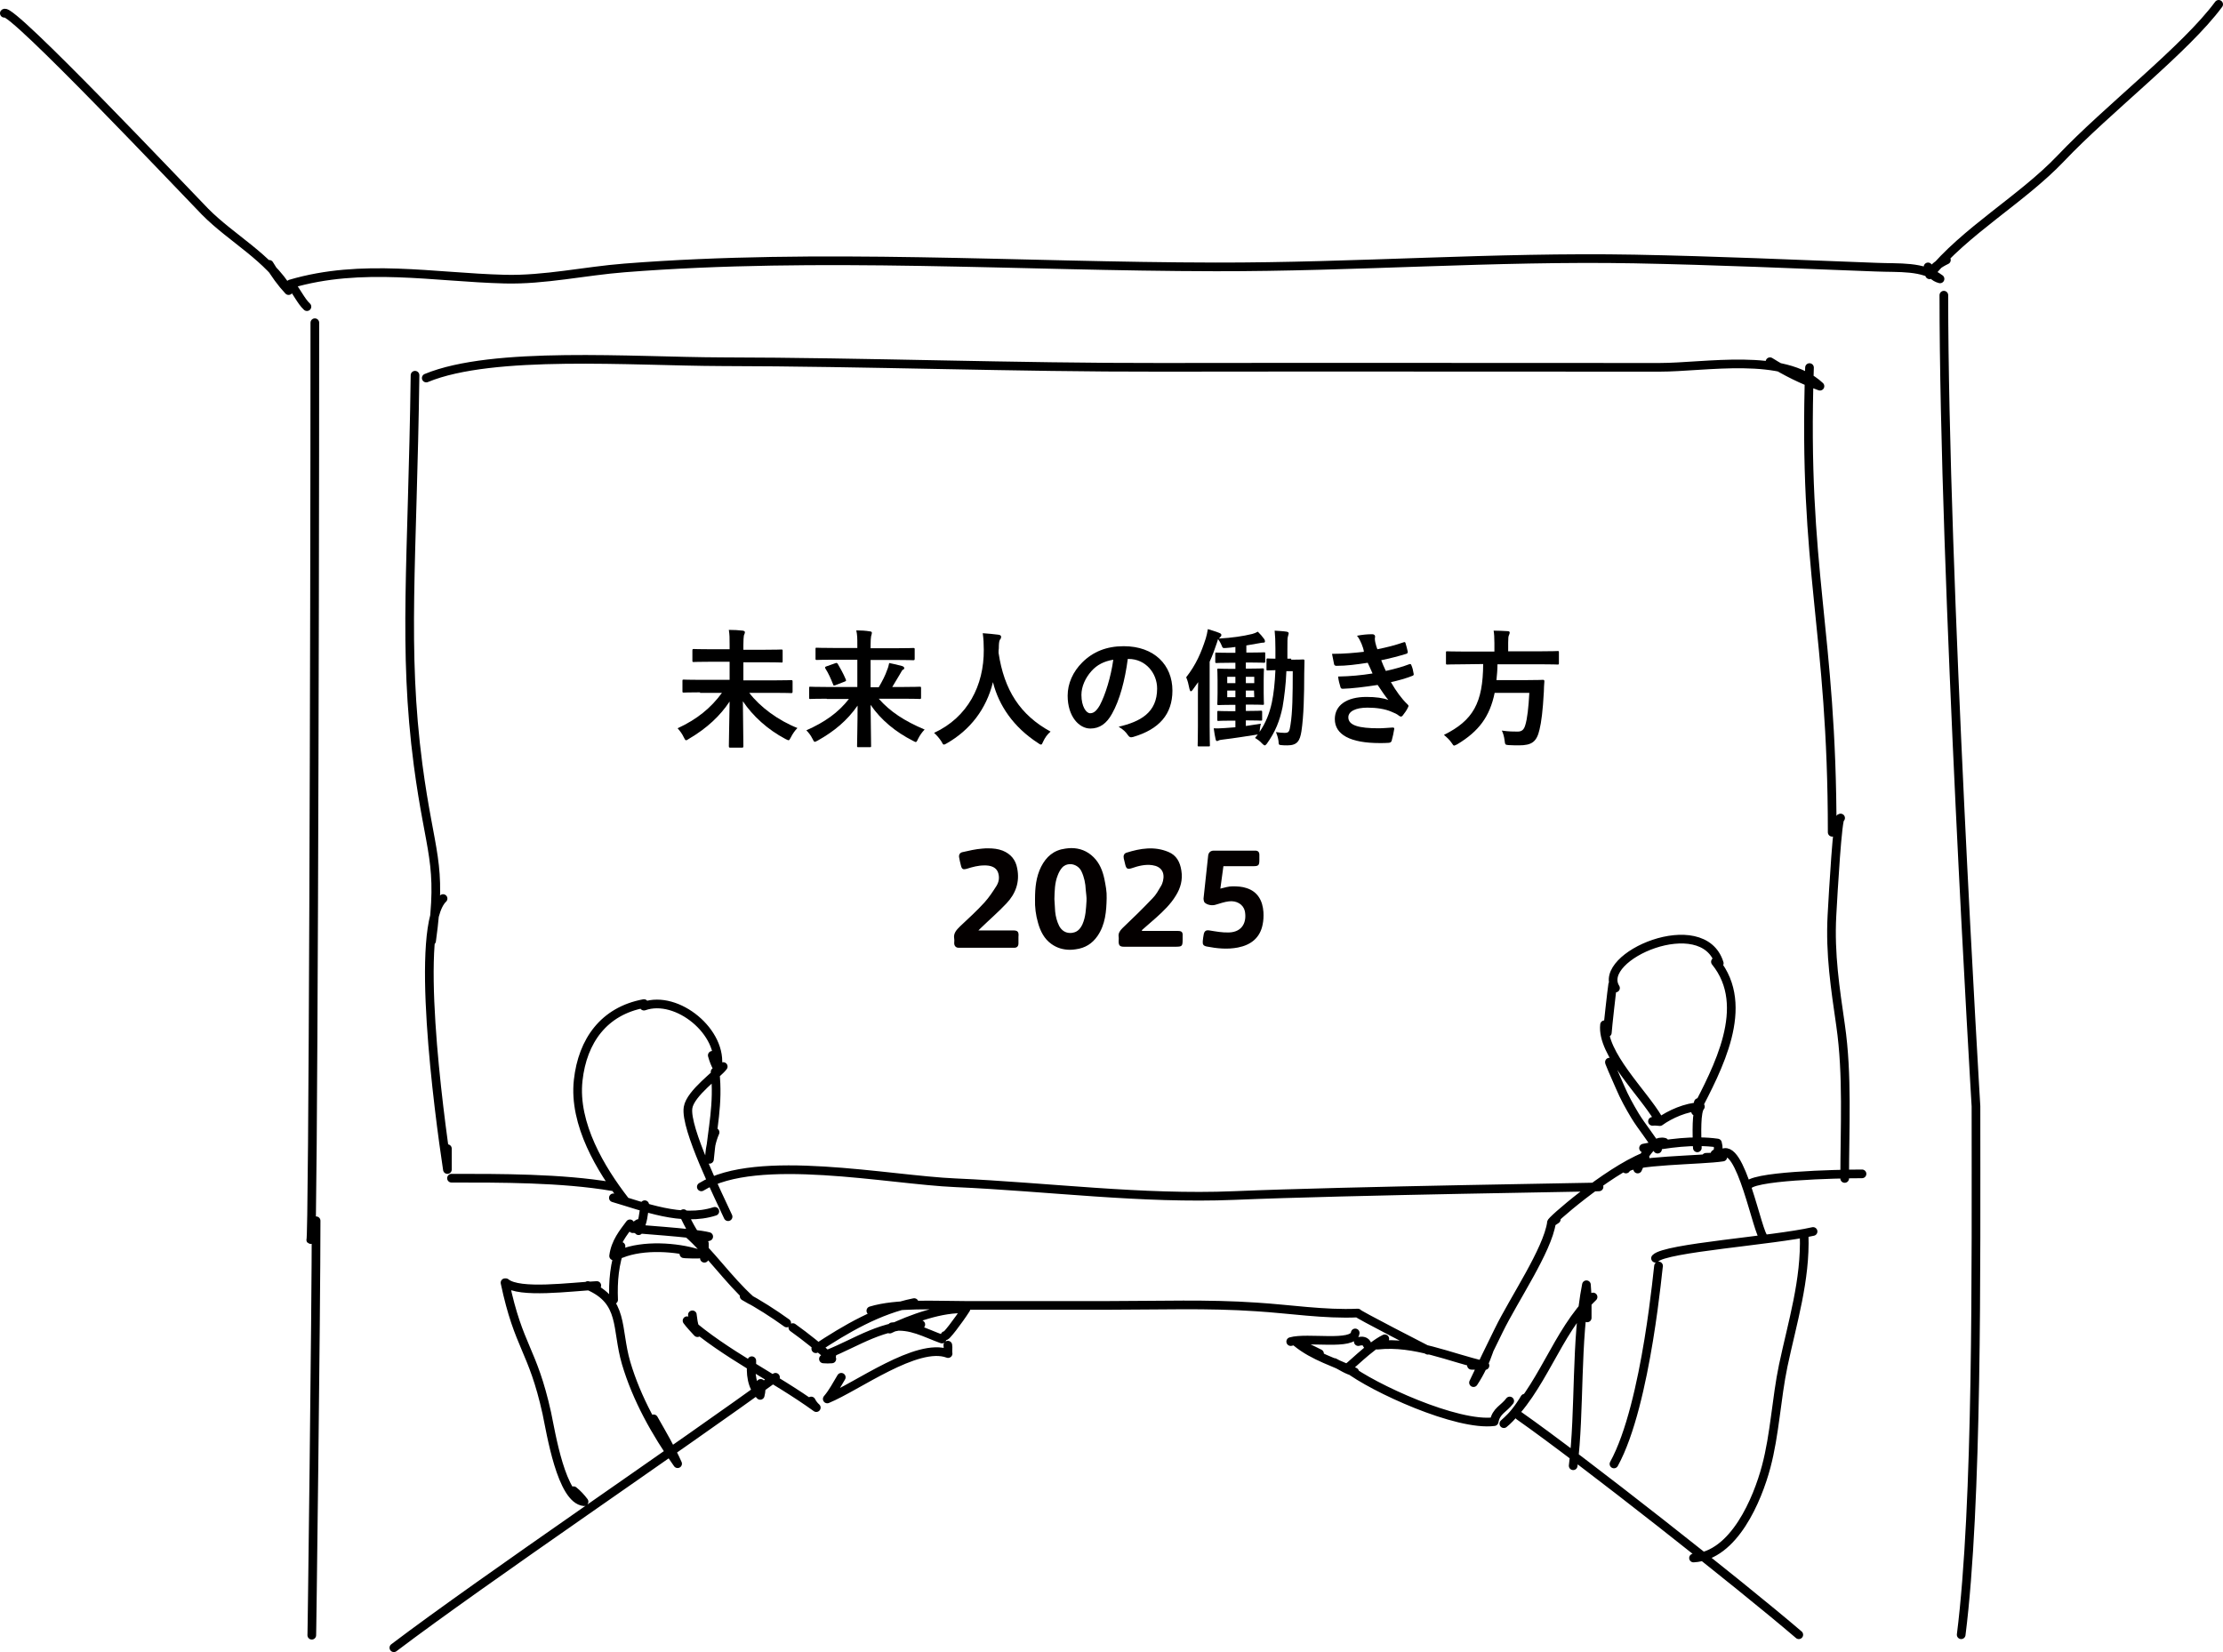<?xml version="1.0" encoding="utf-8"?>
<!-- Generator: Adobe Illustrator 21.1.0, SVG Export Plug-In . SVG Version: 6.00 Build 0)  -->
<svg version="1.1" id="レイヤー_1" xmlns="http://www.w3.org/2000/svg" xmlns:xlink="http://www.w3.org/1999/xlink" x="0px"
	 y="0px" viewBox="0 0 872 648.1" style="enable-background:new 0 0 872 648.1;" xml:space="preserve">
<style type="text/css">
	.st0{fill:none;stroke:#000000;stroke-width:3.402;stroke-linecap:round;stroke-linejoin:round;stroke-miterlimit:10;}
	.st1{fill:#040000;}
</style>
<g>
	<path class="st0" d="M1.7,5.2c2.4-2.7,70.1,69,78.8,77.9c10.4,10.5,24.9,17.9,32.7,30.9c-2.9-3.1-5.4-6.6-7.6-10.3 M763.5,102
		c-2.7,1.3-5.4,3-6.6,5.8c13.9-17.2,36.3-29.7,51.5-45.7c18.3-19.3,49-42.9,61.9-60.4 M762.5,115.8c0,109.3,12.6,318.2,12.6,318.2
		c0,62.5,0.7,155.8-5.8,207.3 M124,478.9c0,34.8-1.7,168.7-1.7,162.4 M173.8,352.5c-11.4,10.8-1.7,83.9,1.7,106.3v-8.2 M685.5,465.6
		c-0.3-4.3,35.2-5.1,44.9-5.1 M722,320.9c-1.2-1-2.9,29.3-3.4,38.3c-0.8,15.1,1.3,28.5,3.4,43.1c2.8,19.4,1.6,40.1,1.6,60
		 M275.1,465.6c21.8-13.5,73.4-2.7,99.8-1.6c36.2,1.6,73,6.5,109.2,5c45-1.9,145.6-3.3,143.1-3.4 M177.1,462.2
		c18.7,0,43.2-0.1,63.1,3.3 M243.6,488.9c-2.6,6.7-3.2,13.8-2.9,21 M247.1,480.1c-2.6,3.5-5.7,7.2-6.4,12.6 M243.7,491.8
		c8.6-3.5,21.6-2.7,30.2,0c3,0.4-7.7,0.1-5.3,0 M709.8,144.2c-2.7,80.4,8.9,102.4,8.9,182.3v-6.1 M162.8,147.2
		c-1,73.5-4.8,106.9,1.2,152.8c4.7,35.5,9.6,38.1,5.3,69.1 M167.2,148.3c26.1-10.8,80.9-6.5,115.8-6.4c57.5,0.1,114.9,2.3,172.3,2.2
		c65.2-0.1,130.4,0,195.6,0c18.2,0,48.7-6,63,7.4c-6.9-2.5-13.4-5.7-19.6-9.6 M120.4,120.3c-2.4-2.2-4.2-6.4-6.5-8.9
		c28.1-8.3,56.2-2.6,84.1-1.9c15.6,0.4,31.5-3.2,47-4.4c76.5-6,155-0.5,231.8-0.4c54.9,0.1,109.4-4.1,164.3-3.1
		c31.6,0.6,63.2,2,94.8,3.2c9.2,0.4,18.2-0.6,25.1,4.6c-2.3-0.6-3.8-2.2-4.7-4.7 M123.5,126.6c0,128.5-0.7,361-1.6,359.8 M294.9,538
		c0-1.4,0-2.8,0-4.2c-0.7,4.9,0,10.2,3.3,13.6c0.4-1.6,0.5-3.1,0.2-4.7 M271.6,515.8c0.1,0.3,0.2,4.7,2,7c-1.2-1.3-3-3.2-4.1-4.7
		c15,13.2,34.4,22.3,50.7,34.1c-0.8-0.7-1.5-1.6-2-2.6 M371.9,531c-12.1-4.6-35.7,13-47.4,17.8c2.3-2.7,3.6-5.4,5.5-8.5 M371.9,531
		c-0.2-1.1,0.1-2.2-0.1-3.3 M349,521.4c8.3-4,20.5-8.5,29.9-7.9c-2.8,4.4-8.4,11.8-8.2,10.4 M349.9,520.5c7.4-1,12.9,2.4,19.6,4.8
		 M269.6,483.6c9.1,8,15.9,18.3,24.9,26.4c-0.9-0.5-1.8-1-2.6-1.5c5.8,3.1,11.4,6.7,16.7,10.5 M311,520.8
		c5.3,3.8,10.4,7.9,15.3,12.3c-0.9,0.1-2.4,0.1-3.3,0c1.8-1,1.1-1.1,3-0.9c1.1-1-1.3-1-1.3-1c11.8-4.7,21.3-11.9,36.5-11.6
		 M276.3,487.8v5.8 M268.1,476.1c1.8,4.1,5.7,11.3,7,10.5 M248.3,481.9c-0.1,0.3,23.6,1.6,29.7,3.2c-1,0.4-1.8,0-2.9,0.3
		 M252.9,472.6c-0.4,3.6-0.7,6.9-2.4,10.2c0.1-1,0.1-1.9-0.1-2.8c-0.8,0.5-1.6,1.2-2.2,2 M280.5,420.5c1.4,12.5-1.1,22.2-2.2,34.3
		c0-3.6,0.8-7.4,2.2-10.6 M252.6,394.7c13-4.6,31.2,10.3,28.8,24.3c-0.9-1.6-1.5-3.2-2-5 M252.6,393.7
		c-15.7,2.9-24.1,14.6-25.8,30.1c-1.9,17.2,9,35.1,18.2,47c-1.5-0.4-2.9-0.4-4.4-0.9c12,3.5,26.8,9.5,39.8,5.3 M285.6,477.3
		c-3.4-7.5-17-34.7-15.7-42.8c0.9-5.7,11.7-13.2,13.8-16.1 M198.1,503.2c5.4,25.6,10.8,25.9,16.4,51.2c1.6,7.5,5.7,33.9,14.6,34.7
		c-1.2-1.6-2.6-3.1-4.1-4.3 M230.6,504.3c14.4,6.1,11,16.7,15,30.4c4.1,13.9,11.6,27.4,20.2,39.5c-2.7-6-6.1-11.8-9.4-17.6
		 M198.4,503.2c5.3,4.4,25.4,1.6,35.7,1.1 M631.9,417.7c-2.3-4.5,2.8,7,3.6,8.8c1.7,4,3.6,7.4,5.8,11.1c2.8,4.6,6.4,8.7,8.9,13.2
		 M648.2,439.9c1-0.1,2,0,2.9,0.1c4-2.9,10.3-5.7,15.9-5.9c-1.7,1.9-1.4,10.7-1.2,16.2 M633.7,387.6c-7.7-12.4,34.3-30.5,40.7-9.7
		c-0.5-0.1-1-0.3-1.5-0.6c14.2,17.5,0.8,42-7.8,58.7c1.5-1.1,0.6-1.9,1.1-3.5 M629.4,402c-1.3,11.2,15.4,27.1,21,36.8 M632.6,386.2
		c-0.3,1.7-2,17-2.1,18.9 M622.6,517c0-4.3,0.1-8.7-0.3-13c-4.3,21.7-2.5,49.8-5.2,71 M644.7,450.4c9.3-1.9,19.8-3.3,29-2
		c1,3.7-0.7,4-1,4.3 M675.1,452.8c7.7-6.3,14.4,32,16.9,32.8 M652.9,448.1c-5.1-1.3-9.2,7.4-10.5,10.5 M637.8,458.6
		c1.3-3.5,30-3.4,38-4.7c-2.2,0-4.4,0-6.6,0.1 M506.3,526.3c6.5-1.9,24.7,1.8,25.3-3.4 M517.6,531c-2.9-1.5-6.4-3-9-4.4
		c6.8,5.6,15.2,7.8,22.8,11.6c-3.1-0.7-5.1-2.3-8-3.7 M536.3,527.5c-0.5-1.4-1.9-1.7-3.5-1.2 M624.9,508.8
		c-14.4,13.8-20.1,36.7-35,49.7c3.2-2.6,6-6.3,8.2-10 M543.2,525.2c-6,2.9-14.6,12-14.8,11.4c10.2,7.9,43.2,23,57.7,21.1
		c0.8-4.3,3.8-5,6.1-8.1 M540.3,527.7c14.8-1.6,28.1,4.8,42.2,8c-1.8-0.1-3.6,0-5.3-0.1 M608.6,479.6c-1.6,10.9-14.7,30-20.7,42.3
		c-3.3,6.7-6.8,13.9-9.9,20.5c2.6-3.9,4.6-8.2,6.1-12.6 M608.6,479.6C609.2,479.2,612.5,477,608.6,479.6 M643.6,455.1
		c0.7-0.7,2.4-0.6,1.4-1.3c-14.9,6-37.5,25.8-36.4,25.8 M707.7,484.5c0.6,17.7-4.6,34.2-8.2,51.2c-2.7,12.9-3.3,27-6.7,39.7
		c-3.4,12.8-12.6,34.9-28.5,35.8 M650.6,496.7c0-2.5-4.5,54-17.5,77.6 M649.4,493.6c3.8-4.1,46-6.9,61.8-10.5 M595.9,555.4
		c24.8,17.4,86.7,66.2,109.7,85.9 M358.6,511c-14,2.8-26.8,10.3-38.6,18.1 M304.2,540.3c-35.5,26-114.6,79.5-149.7,106.1
		 M341.6,514.2c10.2-3.1,25.2-2.1,36.7-2.1c19,0,38,0,57,0c19.1,0,38.6-0.7,57.5,0.6c12.9,0.8,26.7,3,39.8,2.4
		c-1,0,27.5,14.6,27.5,14.6"/>
</g>
<g>
	<path d="M274.6,271.6c-4.5,0-6.1,0.1-6.4,0.1c-0.5,0-0.5-0.1-0.5-0.6v-3.9c0-0.5,0-0.6,0.5-0.6c0.3,0,1.9,0.1,6.4,0.1h11.6v-7.1
		H279c-4.9,0-6.6,0.1-6.9,0.1c-0.4,0-0.5,0-0.5-0.5v-4c0-0.5,0.1-0.6,0.5-0.6c0.3,0,2.1,0.1,6.9,0.1h7.2v-1.6c0-2.9,0-4-0.3-6
		c1.9,0,3.8,0.1,5.5,0.3c0.5,0.1,0.8,0.3,0.8,0.6c0,0.5-0.3,0.9-0.4,1.3c-0.1,0.7-0.2,1.7-0.2,3.7v1.9h8c4.9,0,6.6-0.1,6.9-0.1
		c0.5,0,0.5,0.1,0.5,0.6v4c0,0.5,0,0.5-0.5,0.5c-0.3,0-2.1-0.1-6.9-0.1h-8v7.1h12.3c4.6,0,6.1-0.1,6.4-0.1c0.5,0,0.6,0.1,0.6,0.6
		v3.9c0,0.5-0.1,0.6-0.6,0.6c-0.3,0-1.9-0.1-6.4-0.1h-10c4.2,5.5,11.3,10.8,18.9,13.8c-1,1-1.9,2.3-2.6,3.7
		c-0.4,0.8-0.6,1.1-0.9,1.1c-0.2,0-0.6-0.2-1.2-0.5c-7-3.7-12.8-9-16.7-14.8c0.1,7.4,0.2,15.1,0.2,17.6c0,0.5-0.1,0.6-0.6,0.6h-4.5
		c-0.5,0-0.6-0.1-0.6-0.6c0-2.3,0.2-10.1,0.3-17.5c-3.7,5.6-8.9,10.5-15.9,14.6c-0.6,0.4-0.9,0.6-1.2,0.6c-0.3,0-0.5-0.4-0.9-1.2
		c-0.6-1.3-1.5-2.5-2.4-3.5c7.6-3.5,13.1-8,17.4-13.9h-8.6V271.6z"/>
	<path d="M324.3,274.1c-4.5,0-6.1,0.1-6.4,0.1c-0.5,0-0.5,0-0.5-0.6v-3.7c0-0.5,0-0.5,0.5-0.5c0.3,0,1.9,0.1,6.4,0.1h12v-10.7h-9.2
		c-4.8,0-6.4,0.1-6.7,0.1c-0.5,0-0.5-0.1-0.5-0.6v-3.7c0-0.5,0-0.5,0.5-0.5c0.3,0,1.9,0.1,6.7,0.1h9.2v-1c0-2.9,0-3.9-0.4-5.9
		c1.8,0,3.7,0.1,5.4,0.4c0.5,0,0.7,0.3,0.7,0.5c0,0.5-0.2,1-0.3,1.4c-0.1,0.7-0.2,1.6-0.2,3.6v1.1h10c4.8,0,6.4-0.1,6.7-0.1
		c0.5,0,0.6,0,0.6,0.5v3.7c0,0.5-0.1,0.6-0.6,0.6c-0.3,0-1.9-0.1-6.7-0.1h-10v10.7h3.2c1.4-2.4,2.6-4.7,3.3-6.8
		c0.4-0.9,0.6-1.8,0.8-2.7c1.7,0.3,3.6,0.8,5.1,1.2c0.6,0.2,0.8,0.5,0.8,0.8s-0.1,0.5-0.5,0.6c-0.3,0.2-0.6,0.7-1.2,1.8
		c-1,1.6-1.9,3.2-3,5h4.3c4.5,0,6.1-0.1,6.4-0.1c0.5,0,0.6,0,0.6,0.5v3.7c0,0.6-0.1,0.6-0.6,0.6c-0.3,0-1.9-0.1-6.4-0.1h-9.6
		c4.5,5.1,10,8.7,18,12.1c-1,1-1.9,2.3-2.6,3.7c-0.4,0.9-0.6,1.2-0.9,1.2c-0.2,0-0.5-0.2-1.1-0.5c-6.7-3.4-12.5-8.1-16.6-14.1
		c0.1,7.3,0.2,14.3,0.2,16.1c0,0.5,0,0.5-0.5,0.5h-4.5c-0.5,0-0.5,0-0.5-0.5c0-2,0.2-8.8,0.2-15.8c-4.1,5.9-9.2,10.1-15.6,13.7
		c-0.6,0.3-0.9,0.5-1.2,0.5c-0.3,0-0.5-0.4-0.9-1.2c-0.7-1.4-1.5-2.4-2.4-3.3c7.2-3.2,12.5-6.9,16.7-12.3h-8.7V274.1z M327.6,260.2
		c0.5-0.2,0.7-0.2,1,0.2c1.1,1.9,2.1,3.6,3.2,6.2c0.2,0.5,0,0.6-0.5,0.8l-3.6,1.4c-0.6,0.2-0.8,0.2-0.9-0.3c-0.9-2.3-1.9-4.5-3-6.2
		c-0.3-0.5-0.2-0.7,0.4-0.9L327.6,260.2z"/>
	<path d="M409.2,290.9c-0.4,0.9-0.5,1.2-0.9,1.2c-0.2,0-0.6-0.2-1.1-0.6c-9.6-6.2-15.4-14.7-17.7-23.9c-2.6,10.6-9,18.8-18.1,24
		c-0.5,0.3-0.9,0.5-1.1,0.5c-0.4,0-0.6-0.4-1-1.2c-0.9-1.4-1.9-2.5-2.9-3.4c13.2-6.1,19.6-18.6,19.5-32.6c0-2.2-0.1-4.3-0.4-6.5
		c2,0.1,4.4,0.4,6.2,0.6c0.7,0.1,1,0.4,1,0.8c0,0.5-0.2,0.9-0.5,1.2c-0.3,0.5-0.4,1.7-0.4,3.3c-0.1,0.6-0.1,1.2-0.1,1.8
		c2.2,14.7,8.5,24.4,20.4,30.9C410.8,288.1,409.9,289.4,409.2,290.9z"/>
	<path d="M442.4,258.4c-1.1,8.5-3.2,16.3-6.2,21.6c-2.1,3.8-4.8,5.8-8.5,5.8c-4.4,0-8.9-4.7-8.9-12.9c0-4.8,2.1-9.4,5.7-13
		c4.2-4.2,9.5-6.4,16.3-6.4c12,0,19.1,7.4,19.1,17.4c0,9.3-5.2,15.2-15.4,18.2c-1.1,0.3-1.5,0.1-2.2-0.9c-0.6-0.9-1.6-2-3.5-3.1
		c8.5-2,15.1-5.5,15.1-15c0-6-4.5-11.6-11.2-11.6h-0.3V258.4z M428.1,263.3c-2.4,2.7-3.9,6.1-3.9,9.3c0,4.6,1.9,7.2,3.4,7.2
		c1.3,0,2.4-0.7,3.8-3.1c2.2-4.1,4.4-11.3,5.3-17.9C433.1,259.4,430.3,260.8,428.1,263.3z"/>
	<path d="M506.5,258.8c3.3,0,4.3-0.1,4.6-0.1c0.5,0,0.6,0.1,0.6,0.6c0,1.7-0.1,3.2-0.1,4.8c0,8.5-0.2,16.9-1.1,22.8
		c-0.6,3.7-1.6,5.5-5.5,5.5c-0.9,0-1.6,0-2.4-0.1c-1-0.1-1-0.1-1.1-1.7c-0.2-1.2-0.5-2.3-1-3.4c1.3,0.2,2.5,0.3,3.4,0.3
		c1.7,0,1.9-0.5,2.3-3.1c0.8-4.8,0.9-11.8,0.9-21.1h-2.5c-0.2,5.2-0.8,10-1.5,14.1c-1.1,5.3-2.8,9.7-6.2,14.4
		c-0.4,0.4-0.5,0.6-0.8,0.6c-0.2,0-0.5-0.2-1-0.7c-1-1.1-1.8-1.6-2.8-2.2l1.1-1.4c-0.2,0.1-0.6,0.1-1.1,0.2
		c-3.2,0.5-8.2,1.3-12.4,1.8c-0.9,0.1-1.6,0.2-1.9,0.4c-0.1,0.1-0.4,0.2-0.7,0.2c-0.2,0-0.4-0.3-0.5-0.9c-0.2-1-0.5-2.3-0.7-4.1
		c1.5,0.1,2.8,0,4.5-0.1c1.2-0.1,2.5-0.2,4-0.3v-2.6h-1.5c-3.7,0-4.8,0.1-5.1,0.1c-0.5,0-0.5,0-0.5-0.5v-2.9c0-0.5,0-0.5,0.5-0.5
		c0.3,0,1.5,0.1,5.1,0.1h1.5v-2.5h-1.2c-3.8,0-5,0.1-5.3,0.1c-0.5,0-0.6,0-0.6-0.5c0-0.4,0.1-1.5,0.1-4.1v-5.1
		c0-2.7-0.1-3.8-0.1-4.1c0-0.5,0-0.5,0.6-0.5c0.3,0,1.6,0.1,5.3,0.1h1.2V260h-1.9c-3.9,0-5.2,0.1-5.5,0.1c-0.5,0-0.5-0.1-0.5-0.6v-3
		c0-0.5,0-0.5,0.5-0.5c0.3,0,1.6,0.1,5.5,0.1h1.9v-2.3c-1.2,0.2-2.4,0.3-3.7,0.4c-1.3,0.1-1.3,0-1.7-1c-0.4-1-0.9-1.8-1.4-2.5
		c-0.1,0.3-0.2,0.7-0.4,1.3c-0.9,2.7-1.8,5.2-2.9,7.6v25.1c0,4.9,0.1,7.3,0.1,7.6c0,0.5,0,0.5-0.5,0.5h-3.8c-0.5,0-0.5,0-0.5-0.5
		c0-0.3,0.1-2.7,0.1-7.6v-11.3c0-1.7,0-3.8,0.1-5.8l-2,2.8c-0.3,0.5-0.7,0.8-0.9,0.8c-0.2,0-0.3-0.3-0.5-0.9c-0.4-2-0.7-3.2-1.3-4.6
		c3.9-5,5.9-9.7,7.7-15.3c0.3-1.1,0.6-2.2,0.8-3.6c1.5,0.5,3.1,0.9,4.5,1.5c0.5,0.2,0.8,0.4,0.8,0.8s-0.2,0.6-0.6,1
		c-0.1,0.1-0.2,0.2-0.3,0.4c5.1-0.3,9.3-0.9,13-1.8c0.8-0.2,1.5-0.5,2.2-0.9c1,1,1.8,1.9,2.5,2.9c0.2,0.3,0.3,0.5,0.3,0.9
		s-0.2,0.5-0.6,0.5c-0.5,0-1,0.1-1.5,0.2c-1.7,0.3-3.4,0.6-5.2,0.9v2.8h1.4c3.9,0,5.2-0.1,5.5-0.1c0.5,0,0.5,0,0.5,0.5v3
		c0,0.5,0,0.6-0.5,0.6c-0.3,0-1.6-0.1-5.5-0.1h-1.6v2.4h1.2c3.8,0,5-0.1,5.3-0.1c0.5,0,0.6,0,0.6,0.5c0,0.3-0.1,1.4-0.1,4.1v5.1
		c0,2.6,0.1,3.8,0.1,4.1c0,0.5,0,0.5-0.6,0.5c-0.3,0-1.5-0.1-5.3-0.1h-1.2v2.5h0.7c3.7,0,4.8-0.1,5.1-0.1c0.5,0,0.6,0,0.6,0.5v2.9
		c0,0.5,0,0.5-0.6,0.5c-0.3,0-1.5-0.1-5.1-0.1h-0.7v2.2c1.8-0.3,3.8-0.6,5.9-0.9c-0.2,0.6-0.3,1.4-0.4,2.2l-0.1,1
		c2.4-3.5,3.9-7.3,4.8-11.5c0.7-3.3,1.2-7.7,1.4-12.7c-2,0.1-2.7,0.1-3,0.1c-0.5,0-0.5,0-0.5-0.5v-3.6c0-0.5,0-0.6,0.5-0.6
		c0.2,0,1,0.1,3,0.1c0-1.2,0-2.5,0-3.9c0-3.1-0.1-5.2-0.3-7.1c1.5,0.1,3.5,0.2,4.7,0.4c0.5,0.1,0.8,0.3,0.8,0.6
		c0,0.4-0.2,0.8-0.3,1.3c-0.2,0.6-0.2,2-0.2,5.1c0,1.2,0,2.4,0,3.6h1.5V258.8z M484.6,268v-2.5h-3.2v2.5H484.6z M484.6,273.5v-2.6
		h-3.2v2.6H484.6z M488.7,265.5v2.5h3.3v-2.5H488.7z M491.9,270.9h-3.2v2.6h3.3L491.9,270.9L491.9,270.9z"/>
	<path d="M534.1,252.6c-0.5-1.1-0.9-2.1-1.8-3.2c2-0.4,4-0.6,6-0.6c0.7,0,1.1,0.4,1.1,0.9c0,0.3-0.1,0.6-0.1,0.9
		c0,0.5,0.1,1,0.2,1.5c0.3,1.3,0.5,1.8,0.8,2.6c3.9-0.8,6.7-1.5,10.2-2.7c0.5-0.2,0.7-0.1,0.8,0.2c0.3,1,0.7,2.4,0.9,3.4
		c0.1,0.5-0.2,0.8-0.6,0.9c-3.3,1-6.4,1.8-9.8,2.5c0.5,1.3,1.1,2.8,1.8,4.2c4.1-0.9,6.7-1.7,9.1-2.6c0.5-0.2,0.8-0.1,0.9,0.3
		c0.5,1.1,0.7,2.1,0.9,3.3c0.1,0.4,0.1,0.7-0.4,0.9c-2.5,1-5.7,1.9-8.5,2.5c2.1,3.6,4.1,6.4,6.5,8.7c0.5,0.5,0.5,0.6,0.2,1.2
		c-0.5,1.1-1.2,2.1-2,3.1c-0.3,0.4-0.5,0.5-0.8,0.5c-0.2,0-0.4-0.1-0.7-0.3c-0.8-0.7-1.8-1.1-3-1.6c-2.5-1.1-5.9-1.6-9.4-1.6
		c-4.7,0-7.5,1.5-7.5,3.8c0,3.2,4.2,4.3,11.9,4.3c1.8,0,3.7-0.2,5.5-0.3c0.5,0,0.7,0.2,0.6,0.6c-0.2,1.3-0.6,3.2-1,4.6
		c-0.2,0.5-0.4,0.7-1.1,0.8c-1.1,0.1-2.3,0.1-3.6,0.1c-11.5,0-17.6-3.3-17.6-9.4c0-5.4,4.6-8.7,12.4-8.7c3.6,0,6.6,0.4,8.6,1.2
		c-1.2-1.4-2.8-3.8-4.2-5.9c-5.2,0.8-10.1,1.4-13.7,1.5c-0.5,0-0.8-0.2-0.9-0.7c-0.3-1-0.8-2.7-0.9-4.1c5-0.1,9-0.5,13.5-1.2
		c-0.5-1.1-1.2-2.8-1.9-4.2c-4.6,0.7-8.3,1.2-12.2,1.2c-0.6,0-0.9-0.2-1-0.7s-0.5-2.4-0.8-4c4.9,0,8.9-0.4,12.5-0.8
		C534.9,254.7,534.6,253.9,534.1,252.6z"/>
	<path d="M574,260.6c-4.5,0-6,0.1-6.3,0.1c-0.5,0-0.5-0.1-0.5-0.6v-4c0-0.6,0-0.6,0.5-0.6c0.3,0,1.9,0.1,6.3,0.1h12.2v-3.3
		c0-2.1-0.1-3.7-0.3-4.9c1.8,0,3.8,0.1,5.5,0.2c0.5,0,0.8,0.2,0.8,0.5c0,0.4-0.1,0.6-0.3,1.1c-0.2,0.4-0.3,1-0.3,2.9v3.4h13.1
		c4.5,0,6-0.1,6.3-0.1c0.5,0,0.5,0,0.5,0.6v4.1c0,0.5,0,0.6-0.5,0.6c-0.3,0-1.8-0.1-6.3-0.1h-17.3c0,2.2-0.2,4.2-0.4,6.2h12.3
		c4.2,0,5.6-0.1,5.9-0.1c0.5,0,0.6,0.1,0.6,0.7c-0.1,1.3-0.2,2.6-0.2,3.9c-0.4,7.5-1,12.1-1.7,14.9c-1.1,4.8-3,6.2-8.1,6.2
		c-0.9,0-2.3,0-4-0.1c-1.4-0.1-1.4-0.2-1.6-1.8c-0.2-1.6-0.6-3-1.1-3.9c2.6,0.4,4.9,0.4,6.2,0.4c1.7,0,2.5-0.8,3-2.5
		c0.8-2.5,1.3-7.1,1.6-12.7h-13.6c-1.9,9.3-6.2,15.1-14.7,20.2c-0.7,0.3-1,0.5-1.2,0.5c-0.3,0-0.5-0.4-1-1.1c-0.8-1.2-1.9-2.2-3-3.1
		c11.5-5.7,15.3-12.6,15.4-27.8L574,260.6L574,260.6z"/>
</g>
<g>
	<g>
		<path class="st1" d="M495.6,357.8c-0.3-4.4-2.2-8-6.6-9.4c-1.7-0.6-3.7-0.7-5.5-0.7c-1.6,0-3.1,0.5-4.8,0.9
			c0.4-2.8,0.8-5.7,1.2-8.8h1.3c3.4,0,6.9,0,10.3,0c2.2,0,2.5-0.3,2.5-2.5c0-0.7,0-1.3,0-2c0-1.1-0.6-1.6-1.6-1.6
			c-5.4,0-10.9,0-16.3,0c-1.3,0-2.1,0.8-2.2,2.1c-0.6,5.6-1.2,11.1-1.8,16.7c0,0.4,0.1,1,0.3,1.4c0.9,1.1,3.1,1.5,4.5,1
			c1.7-0.5,3.4-1.1,5.1-1.3c3.1-0.4,5.7,1.2,6.3,3.8c0.8,4-0.7,8.2-6.2,8.4c-2.6,0.1-5.2-0.4-7.7-0.8c-1.3-0.2-1.9,0.2-2.2,1.4
			c-0.2,0.9-0.3,1.9-0.4,2.8c-0.1,1.3,0.2,1.8,1.5,2.1c4.1,0.8,8.2,1.2,12.3,0.4c5.1-1,8.7-3.8,9.7-9.1
			C495.6,361.2,495.7,359.5,495.6,357.8z M462,365.2c-4.3,0-8.6,0-12.9,0H448c0-0.1-0.1-0.2-0.1-0.3c1.9-1.6,3.7-3.3,5.6-4.9
			c2.9-2.6,5.7-5.3,7.7-8.6c1.9-3,2.8-6.3,2.2-9.9c-0.5-3.3-1.9-6-5.1-7.3c-5.5-2.3-11-1.4-16.4,0.3c-1,0.3-1.3,1.2-1.1,2.2
			c0.2,0.8,0.4,1.6,0.6,2.5c0.4,1.6,0.9,1.9,2.5,1.4c2.6-0.9,5.3-1.6,8.1-1.2c3.5,0.5,5,2.8,4.2,6.2c-0.2,0.7-0.4,1.4-0.8,2
			c-1,1.7-1.9,3.4-3.3,4.8c-3.8,4-7.8,7.9-11.8,11.7c-1,1-1.7,2-1.5,3.4c0.1,0.6,0,1.2,0,1.8c0,1.6,0.5,2.1,2.1,2.1
			c1.8,0,3.7,0,5.5,0c4.9,0,9.7,0,14.6,0c2.7,0,2.9-0.2,2.9-2.8c0-0.5,0-0.9,0-1.4C464,365.7,463.6,365.2,462,365.2z M429,336.3
			c-2.5-2.5-5.5-3.6-8.8-3.6c-0.7,0-1.5,0.1-2.3,0.2c-4.6,0.6-7.5,3.2-9.5,7.1c-2,4-2.4,8.3-2.4,12.7c-0.1,3.2,0.3,6.3,1.2,9.4
			c0.9,3.2,2.4,6.2,5.2,8.2c2.2,1.6,4.7,2.3,7.4,2.3c0.7,0,1.5-0.1,2.2-0.2c3.7-0.5,6.4-2.2,8.5-5.2c3.1-4.5,3.5-9.7,3.6-14.9
			c0.1-2.5-0.4-5-0.9-7.5C432.5,341.5,431.3,338.6,429,336.3z M426.2,353.4c-0.2,3.1-0.3,6.3-1.6,9.2c-0.8,1.7-1.9,3-3.8,3.3
			c-0.3,0.1-0.7,0.1-1,0.1c-1.8,0-3.3-0.9-4.3-2.7c-0.9-1.8-1.4-3.7-1.6-5.7c-0.1-1.6-0.2-3.3-0.3-4.9c0.1-3.2,0.1-6.3,1.3-9.3
			c0.4-1.1,1-2.2,1.7-3c0.9-1,2-1.4,3.2-1.4c1.8,0,3.6,1.1,4.4,2.8c1.1,2.3,1.6,4.8,1.7,7.3C426,350.5,426.3,352,426.2,353.4z
			 M397.4,365c-1.9,0-3.8,0-5.7,0c-2.6,0-5.2,0-7.9,0c0.4-0.4,0.6-0.6,0.8-0.8c3.4-3.3,7-6.4,10.2-9.8c3.6-3.8,5.3-8.4,4.2-13.8
			c-0.6-3.3-2.5-5.6-5.7-6.9c-1.8-0.7-3.7-0.9-5.6-0.9c-0.8,0-1.6,0-2.4,0.1c-2.6,0.2-5.2,0.8-7.8,1.4c-0.9,0.2-1.4,0.9-1.3,1.9
			c0.2,1.1,0.4,2.1,0.7,3.2c0.2,1.1,0.6,1.6,1.3,1.6c0.3,0,0.7-0.1,1.1-0.2c2.2-0.7,4.4-1.3,6.8-1.3c0.6,0,1.1,0,1.7,0.1
			c1.9,0.3,3.3,1.2,3.8,3s0.2,3.4-0.7,4.9c-1.4,2.2-2.9,4.5-4.7,6.5c-3,3.3-6.3,6.3-9.6,9.4c-1.4,1.4-2.7,2.7-2.3,4.9
			c0.1,0.6,0,1.1,0,1.7c0,1.1,0.7,1.8,1.7,1.8c3.7,0,7.4,0,11.1,0c3.6,0,7.2,0,10.8,0c1,0,1.6-0.6,1.6-1.7c0-0.9,0-1.8,0-2.6
			C399.7,365.5,399.2,365,397.4,365z"/>
	</g>
</g>
</svg>
